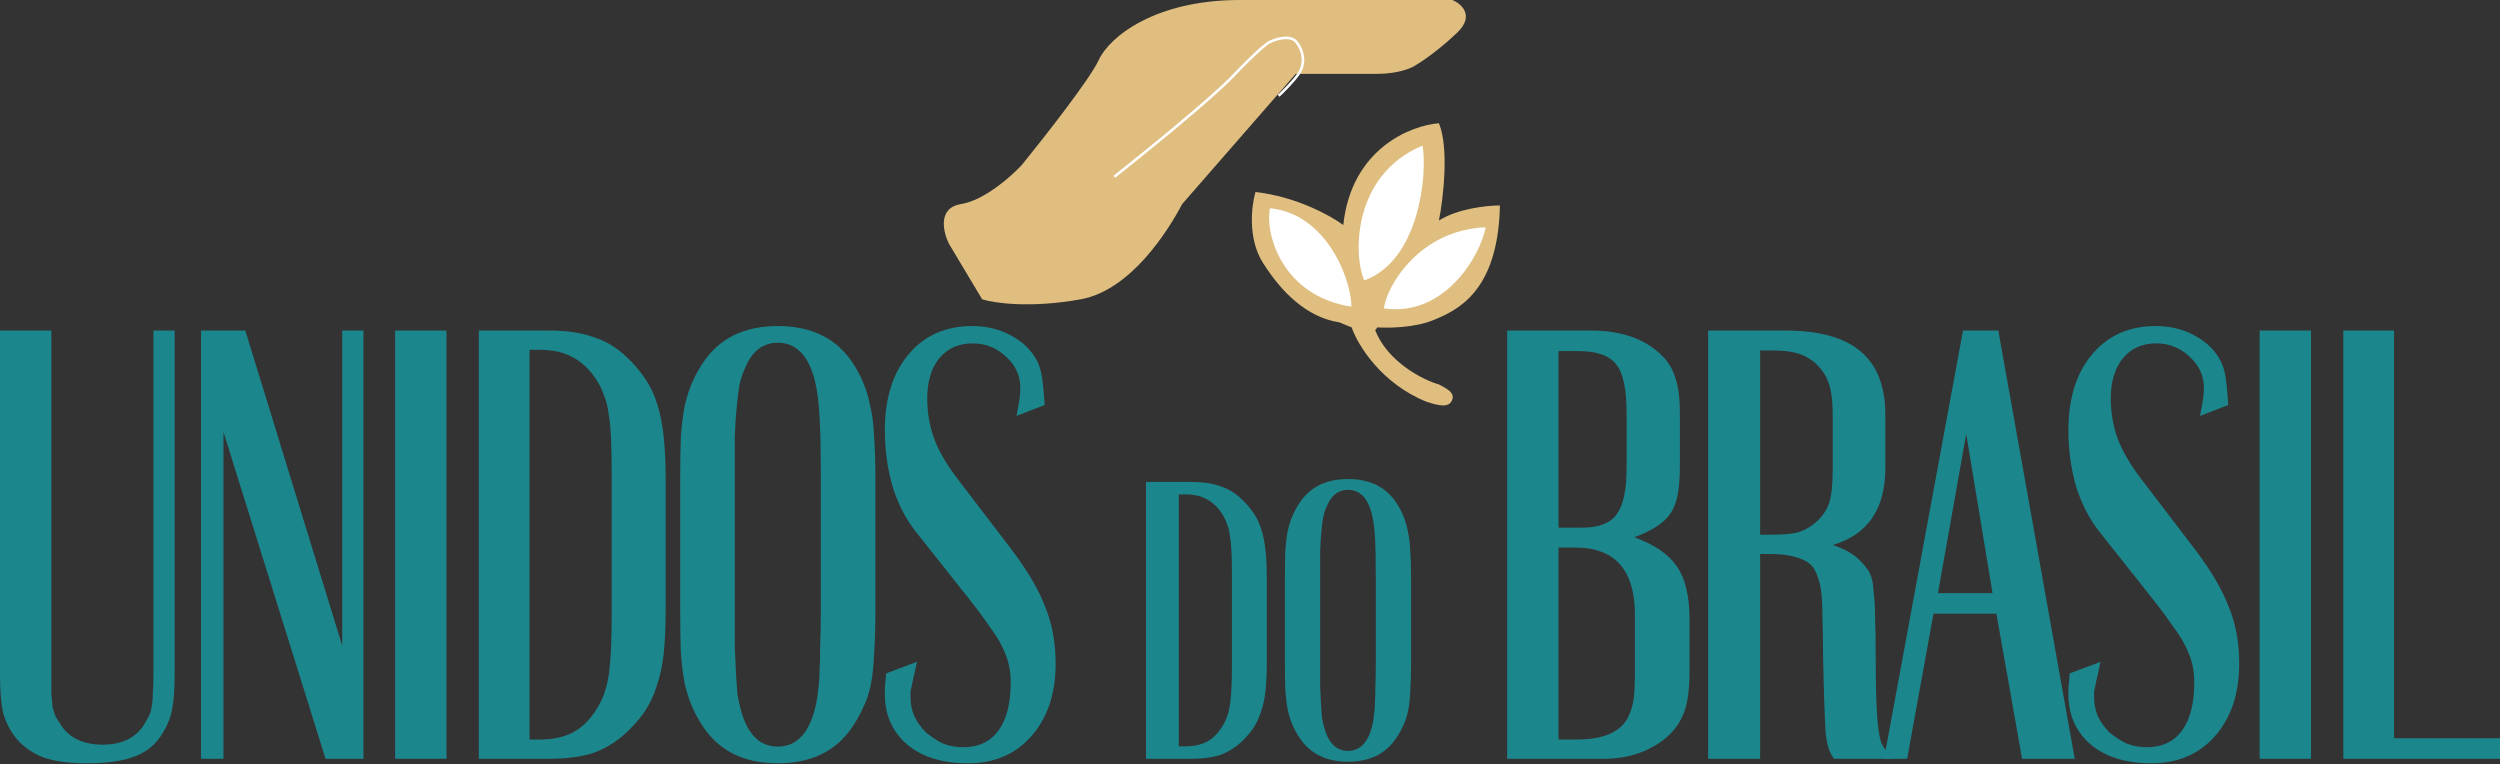<svg width="1920" height="587" viewBox="0 0 1920 587" fill="none" xmlns="http://www.w3.org/2000/svg">
<rect x="0" y="0" width="1920" height="587" fill="#333333" stroke="none"/>
<path d="M0 253.854H39.448V517.166C39.448 523.741 39.448 529.001 39.448 532.945C39.776 536.89 40.105 540.342 40.434 543.3C41.091 545.93 41.913 548.396 42.899 550.697C44.214 552.669 45.693 554.97 47.337 557.6C53.912 567.133 64.431 571.9 78.895 571.9C93.031 571.9 103.385 567.133 109.96 557.6C111.604 554.97 112.919 552.669 113.905 550.697C115.22 548.396 116.042 545.93 116.37 543.3C117.028 540.342 117.356 536.89 117.356 532.945C117.685 529.001 117.85 523.741 117.85 517.166V253.854H134.122V517.166C134.122 529.658 133.464 538.862 132.149 544.78C131.163 550.697 128.862 556.614 125.246 562.531C120.315 571.078 113.247 577.159 104.043 580.775C94.838 584.391 82.347 586.199 66.568 586.199C53.09 586.199 42.077 584.72 33.53 581.762C24.983 578.474 17.916 573.543 12.327 566.969C7.725 561.052 4.438 554.641 2.465 547.738C0.822 540.835 0 530.644 0 517.166V253.854Z" fill="#1C868D"/>
<path d="M154.366 253.854H188.389L262.846 495.963V253.854H279.118V582.748H250.026L171.624 331.763V582.748H154.366V253.854Z" fill="#1C868D"/>
<path d="M303.457 253.854H342.905V582.748H303.457V253.854Z" fill="#1C868D"/>
<path d="M367.729 253.854H421.476C434.954 253.854 446.295 255.498 455.5 258.785C465.033 261.743 473.58 266.839 481.141 274.071C486.729 279.33 491.496 284.919 495.44 290.836C499.385 296.424 502.508 302.999 504.809 310.56C507.11 317.792 508.754 326.174 509.74 335.708C510.726 344.912 511.219 355.596 511.219 367.759V468.843C511.219 481.335 510.726 492.347 509.74 501.88C508.754 511.085 506.946 519.467 504.316 527.028C502.015 534.26 498.892 540.835 494.947 546.752C491.003 552.34 486.236 557.764 480.648 563.024C473.087 569.927 464.704 575.023 455.5 578.31C446.295 581.269 434.79 582.748 420.983 582.748H367.729V253.854ZM414.573 567.955C425.421 567.955 434.461 565.818 441.693 561.545C448.925 557.271 455.171 550.368 460.431 540.835C462.403 537.219 463.882 533.603 464.869 529.987C466.183 526.042 467.17 521.44 467.827 516.18C468.485 510.92 468.978 504.675 469.306 497.443C469.635 490.21 469.799 481.17 469.799 470.322V366.279C469.799 354.445 469.635 344.748 469.306 337.187C468.978 329.297 468.32 322.723 467.334 317.463C466.677 311.875 465.526 307.272 463.882 303.656C462.567 299.712 460.759 295.931 458.458 292.315C453.199 284.097 447.117 278.18 440.214 274.564C433.31 270.619 424.764 268.647 414.573 268.647H406.683V567.955H414.573Z" fill="#1C868D"/>
<path d="M522.403 367.759C522.403 354.938 522.567 344.09 522.896 335.214C523.553 326.339 524.539 318.449 525.854 311.546C527.498 304.643 529.47 298.561 531.771 293.301C534.073 288.042 537.031 282.782 540.647 277.522C553.139 259.442 572.041 250.402 597.353 250.402C622.665 250.402 641.567 259.442 654.059 277.522C657.675 282.782 660.633 288.206 662.935 293.795C665.236 299.054 667.044 305.136 668.359 312.039C670.002 318.614 670.988 326.503 671.317 335.708C671.975 344.583 672.303 355.267 672.303 367.759V468.843C672.303 481.664 671.975 492.676 671.317 501.88C670.988 510.756 670.167 518.646 668.852 525.549C667.537 532.123 665.564 538.041 662.935 543.3C660.633 548.56 657.675 553.82 654.059 559.079C641.567 577.159 622.665 586.199 597.353 586.199C572.041 586.199 553.139 577.159 540.647 559.079C537.031 553.82 534.073 548.56 531.771 543.3C529.47 538.041 527.498 531.959 525.854 525.056C524.539 518.152 523.553 510.263 522.896 501.387C522.567 492.512 522.403 481.664 522.403 468.843V367.759ZM630.39 367.759C630.39 346.063 630.062 329.955 629.404 319.435C628.747 308.587 627.596 299.712 625.952 292.808C621.022 273.085 611.488 263.223 597.353 263.223C585.519 263.223 576.972 270.126 571.712 283.933C570.068 287.549 568.754 291.658 567.767 296.26C567.11 300.533 566.452 305.958 565.795 312.532C565.137 318.778 564.644 326.339 564.316 335.214C564.316 344.09 564.316 354.938 564.316 367.759V468.843C564.316 480.02 564.316 489.553 564.316 497.443C564.644 505.332 564.973 512.235 565.302 518.152C565.631 523.741 565.959 528.672 566.288 532.945C566.946 536.89 567.767 540.67 568.754 544.286C573.684 563.682 583.218 573.379 597.353 573.379C612.475 573.379 622.336 562.202 626.939 539.849C627.596 536.561 628.089 532.945 628.418 529.001C629.075 525.056 629.404 520.454 629.404 515.194C629.733 509.934 629.897 503.688 629.897 496.456C630.226 488.896 630.39 479.691 630.39 468.843V367.759Z" fill="#1C868D"/>
<path d="M704.22 508.291C703.233 512.893 702.412 516.673 701.754 519.632C701.097 522.262 700.604 524.563 700.275 526.535C699.946 528.179 699.617 529.658 699.289 530.973C699.289 532.288 699.289 533.767 699.289 535.411C699.289 540.67 700.275 545.601 702.247 550.204C704.548 554.806 707.507 558.915 711.123 562.531C715.068 565.818 719.341 568.612 723.943 570.914C728.874 572.886 734.134 573.872 739.722 573.872C751.557 573.872 760.597 569.599 766.843 561.052C773.088 552.505 776.211 540.177 776.211 524.07C776.211 519.139 775.718 514.536 774.732 510.263C773.746 505.989 772.102 501.552 769.801 496.949C767.5 492.018 764.213 486.759 759.939 481.17C755.995 475.253 750.899 468.35 744.653 460.46L703.233 408.192C695.673 398.659 689.756 387.154 685.482 373.676C681.537 359.869 679.565 345.405 679.565 330.284C679.565 305.958 685.646 286.562 697.809 272.098C709.972 257.634 726.245 250.402 746.626 250.402C757.803 250.402 767.829 252.868 776.705 257.799C785.909 262.73 792.648 269.469 796.921 278.016C798.565 281.632 799.716 285.741 800.373 290.343C801.031 294.616 801.688 301.52 802.345 311.053L780.649 319.435C781.964 312.861 782.786 308.259 783.115 305.629C783.444 302.999 783.608 300.369 783.608 297.739C783.608 288.535 779.992 280.645 772.76 274.071C765.528 267.167 756.981 263.716 747.119 263.716C736.271 263.716 727.724 267.496 721.478 275.057C715.232 282.618 712.109 292.973 712.109 306.122C712.109 316.97 713.917 327.325 717.533 337.187C721.149 346.72 727.231 357.075 735.778 368.252L777.198 422.492C789.361 438.6 797.908 453.228 802.839 466.378C808.098 479.198 810.728 493.662 810.728 509.77C810.728 532.781 804.482 551.354 791.99 565.49C779.827 579.296 763.555 586.199 743.174 586.199C723.779 586.199 708.329 581.433 696.823 571.9C685.318 562.038 679.565 549.053 679.565 532.945C679.565 532.288 679.565 530.644 679.565 528.014C679.894 525.385 680.222 521.769 680.551 517.166L704.22 508.291Z" fill="#1C868D"/>
<path d="M1157.51 253.854H1221.61C1244.62 253.854 1262.54 259.935 1275.36 272.098C1280.94 277.358 1284.72 283.44 1286.7 290.343C1289 296.917 1290.15 305.958 1290.15 317.463V357.897C1290.15 366.115 1289.66 373.183 1288.67 379.1C1287.68 384.688 1285.88 389.619 1283.25 393.893C1280.62 397.837 1277 401.289 1272.4 404.248C1267.8 407.206 1262.04 410 1255.14 412.63C1270.59 418.219 1281.44 425.615 1287.68 434.82C1294.26 444.024 1297.55 457.666 1297.55 475.746V516.18C1297.55 527.357 1296.56 536.397 1294.59 543.3C1292.61 550.204 1289.33 556.285 1284.72 561.545C1278.81 568.119 1271.08 573.379 1261.55 577.324C1252.35 580.94 1242.48 582.748 1231.96 582.748H1157.51V253.854ZM1210.76 567.955C1231.8 567.955 1245.11 562.038 1250.7 550.204C1252.67 545.93 1253.99 541.492 1254.65 536.89C1255.3 532.288 1255.63 525.056 1255.63 515.194V472.295C1255.63 437.778 1240.35 420.52 1209.77 420.52H1196.95V567.955H1210.76ZM1215.2 405.234C1227.69 405.234 1236.4 401.947 1241.33 395.372C1246.59 388.469 1249.22 376.634 1249.22 359.869V316.97C1249.22 298.89 1246.59 286.562 1241.33 279.988C1236.07 273.085 1226.38 269.633 1212.24 269.633H1196.95V405.234H1215.2Z" fill="#1C868D"/>
<path d="M1311.85 253.854H1371.02C1397.32 253.854 1416.71 259.278 1429.21 270.126C1441.7 280.645 1447.94 296.917 1447.94 318.942V359.376C1447.94 390.934 1434.47 410.658 1407.51 418.547C1414.41 420.849 1419.84 423.478 1423.78 426.437C1427.73 429.395 1431.34 433.176 1434.63 437.778C1435.94 439.75 1436.93 442.052 1437.59 444.681C1438.25 446.983 1438.74 450.599 1439.07 455.529C1439.72 460.132 1440.05 466.542 1440.05 474.76C1440.38 482.65 1440.55 493.169 1440.55 506.318C1440.55 519.467 1440.71 530.315 1441.04 538.862C1441.37 547.081 1441.86 553.82 1442.52 559.079C1443.18 564.339 1444 568.284 1444.98 570.914C1446.3 573.543 1447.78 575.68 1449.42 577.324C1450.41 578.639 1452.05 580.447 1454.35 582.748H1408.5C1406.85 580.447 1405.54 577.981 1404.55 575.351C1403.56 572.393 1402.74 568.284 1402.09 563.024C1401.76 557.436 1401.43 550.039 1401.1 540.835C1400.77 531.302 1400.44 518.81 1400.11 503.36C1400.11 491.197 1399.95 481.17 1399.62 473.281C1399.62 465.391 1399.29 458.981 1398.63 454.05C1397.98 449.119 1396.99 445.175 1395.68 442.216C1394.69 439.257 1393.37 436.792 1391.73 434.82C1389.1 431.861 1384.99 429.56 1379.4 427.916C1373.81 426.273 1367.24 425.451 1359.68 425.451H1351.79V582.748H1311.85V253.854ZM1359.19 410.658C1368.39 410.658 1375.13 410.165 1379.4 409.179C1384.01 408.192 1388.61 405.891 1393.21 402.275C1398.8 397.673 1402.58 392.578 1404.55 386.989C1406.52 381.401 1407.51 372.854 1407.51 361.348V318.942C1407.51 307.437 1406.36 298.89 1404.06 293.301C1402.09 287.713 1398.47 282.618 1393.21 278.016C1388.61 274.399 1384.01 272.098 1379.4 271.112C1375.13 269.797 1368.39 269.14 1359.19 269.14H1351.79V410.658H1359.19Z" fill="#1C868D"/>
<path d="M1507.59 253.854H1534.71L1593.39 582.748H1552.95L1533.23 471.308H1484.91L1464.69 582.748H1446.94L1507.59 253.854ZM1530.27 455.529L1510.05 333.242L1488.36 455.529H1530.27Z" fill="#1C868D"/>
<path d="M1613.19 508.291C1612.2 512.893 1611.38 516.673 1610.72 519.632C1610.06 522.262 1609.57 524.563 1609.24 526.535C1608.91 528.179 1608.59 529.658 1608.26 530.973C1608.26 532.288 1608.26 533.767 1608.26 535.411C1608.26 540.67 1609.24 545.601 1611.22 550.204C1613.52 554.806 1616.47 558.915 1620.09 562.531C1624.04 565.818 1628.31 568.612 1632.91 570.914C1637.84 572.886 1643.1 573.872 1648.69 573.872C1660.52 573.872 1669.56 569.599 1675.81 561.052C1682.06 552.505 1685.18 540.177 1685.18 524.07C1685.18 519.139 1684.69 514.536 1683.7 510.263C1682.71 505.989 1681.07 501.552 1678.77 496.949C1676.47 492.018 1673.18 486.759 1668.91 481.17C1664.96 475.253 1659.87 468.35 1653.62 460.46L1612.2 408.192C1604.64 398.659 1598.72 387.154 1594.45 373.676C1590.51 359.869 1588.53 345.405 1588.53 330.284C1588.53 305.958 1594.61 286.562 1606.78 272.098C1618.94 257.634 1635.21 250.402 1655.59 250.402C1666.77 250.402 1676.8 252.868 1685.67 257.799C1694.88 262.73 1701.62 269.469 1705.89 278.016C1707.53 281.632 1708.68 285.741 1709.34 290.343C1710 294.616 1710.66 301.52 1711.31 311.053L1689.62 319.435C1690.93 312.861 1691.75 308.259 1692.08 305.629C1692.41 302.999 1692.58 300.369 1692.58 297.739C1692.58 288.535 1688.96 280.645 1681.73 274.071C1674.5 267.167 1665.95 263.716 1656.09 263.716C1645.24 263.716 1636.69 267.496 1630.45 275.057C1624.2 282.618 1621.08 292.973 1621.08 306.122C1621.08 316.97 1622.88 327.325 1626.5 337.187C1630.12 346.72 1636.2 357.075 1644.75 368.252L1686.17 422.492C1698.33 438.6 1706.88 453.228 1711.81 466.378C1717.07 479.198 1719.7 493.662 1719.7 509.77C1719.7 532.781 1713.45 551.354 1700.96 565.49C1688.8 579.296 1672.52 586.199 1652.14 586.199C1632.75 586.199 1617.3 581.433 1605.79 571.9C1594.29 562.038 1588.53 549.053 1588.53 532.945C1588.53 532.288 1588.53 530.644 1588.53 528.014C1588.86 525.385 1589.19 521.768 1589.52 517.166L1613.19 508.291Z" fill="#1C868D"/>
<path d="M1735.41 253.854H1774.86V582.748H1735.41V253.854Z" fill="#1C868D"/>
<path d="M1799.68 253.854H1838.64V566.969H1920V582.748H1799.68V253.854Z" fill="#1C868D"/>
<path d="M880.129 370.13H914.874C923.587 370.13 930.919 371.192 936.869 373.317C943.032 375.23 948.557 378.524 953.445 383.199C957.058 386.599 960.139 390.212 962.689 394.037C965.24 397.65 967.258 401.9 968.746 406.788C970.234 411.463 971.296 416.882 971.934 423.045C972.571 428.995 972.89 435.902 972.89 443.765V509.112C972.89 517.188 972.571 524.307 971.934 530.47C971.296 536.42 970.127 541.839 968.427 546.727C966.94 551.402 964.921 555.653 962.371 559.478C959.821 563.09 956.739 566.597 953.126 569.997C948.239 574.46 942.82 577.754 936.869 579.879C930.919 581.792 923.481 582.748 914.555 582.748H880.129V370.13ZM910.412 573.185C917.424 573.185 923.268 571.803 927.944 569.041C932.619 566.278 936.657 561.815 940.057 555.653C941.332 553.315 942.288 550.977 942.926 548.64C943.776 546.089 944.413 543.114 944.838 539.714C945.263 536.314 945.582 532.276 945.795 527.601C946.007 522.926 946.114 517.082 946.114 510.069V442.809C946.114 435.158 946.007 428.889 945.795 424.001C945.582 418.901 945.157 414.651 944.52 411.251C944.095 407.638 943.351 404.663 942.288 402.325C941.438 399.775 940.269 397.331 938.782 394.993C935.382 389.681 931.45 385.855 926.987 383.518C922.525 380.968 916.999 379.693 910.412 379.693H905.311V573.185H910.412Z" fill="#1C868D"/>
<path d="M986.806 443.765C986.806 435.477 986.913 428.464 987.125 422.726C987.55 416.988 988.188 411.888 989.038 407.425C990.1 402.963 991.375 399.031 992.863 395.631C994.35 392.231 996.263 388.831 998.601 385.43C1006.68 373.742 1018.9 367.898 1035.26 367.898C1051.62 367.898 1063.84 373.742 1071.92 385.43C1074.25 388.831 1076.17 392.337 1077.66 395.95C1079.14 399.35 1080.31 403.281 1081.16 407.744C1082.22 411.994 1082.86 417.095 1083.07 423.045C1083.5 428.783 1083.71 435.689 1083.71 443.765V509.112C1083.71 517.4 1083.5 524.52 1083.07 530.47C1082.86 536.208 1082.33 541.308 1081.48 545.771C1080.63 550.021 1079.36 553.846 1077.66 557.246C1076.17 560.647 1074.25 564.047 1071.92 567.447C1063.84 579.135 1051.62 584.979 1035.26 584.979C1018.9 584.979 1006.68 579.135 998.601 567.447C996.263 564.047 994.35 560.647 992.863 557.246C991.375 553.846 990.1 549.915 989.038 545.452C988.188 540.989 987.55 535.889 987.125 530.151C986.913 524.413 986.806 517.4 986.806 509.112V443.765ZM1056.62 443.765C1056.62 429.739 1056.4 419.326 1055.98 412.526C1055.55 405.513 1054.81 399.775 1053.75 395.312C1050.56 382.561 1044.4 376.186 1035.26 376.186C1027.61 376.186 1022.08 380.649 1018.68 389.574C1017.62 391.912 1016.77 394.568 1016.13 397.544C1015.71 400.306 1015.28 403.813 1014.86 408.063C1014.43 412.101 1014.11 416.988 1013.9 422.726C1013.9 428.464 1013.9 435.477 1013.9 443.765V509.112C1013.9 516.338 1013.9 522.501 1013.9 527.601C1014.11 532.701 1014.33 537.164 1014.54 540.989C1014.75 544.602 1014.96 547.79 1015.18 550.552C1015.6 553.102 1016.13 555.546 1016.77 557.884C1019.96 570.422 1026.12 576.691 1035.26 576.691C1045.03 576.691 1051.41 569.466 1054.39 555.015C1054.81 552.89 1055.13 550.552 1055.34 548.002C1055.77 545.452 1055.98 542.477 1055.98 539.077C1056.19 535.676 1056.3 531.639 1056.3 526.963C1056.51 522.076 1056.62 516.125 1056.62 509.112V443.765Z" fill="#1C868D"/>
<path d="M1114.55 308.576C1111.07 314.144 1100.09 309.865 1095.65 308.576C1061.28 294.829 1042.81 265.329 1038.08 251.439L1028.63 247.573C1003.72 243.706 984.384 224.804 969.777 201.605C958.092 183.046 961.185 157.786 964.192 147.475C995.467 150.912 1022.19 165.805 1031.64 172.822C1037.83 114.396 1083.19 96.353 1105.1 94.634C1113.01 113.88 1108.4 152.487 1105.1 169.385C1119.54 160.106 1142.33 157.786 1151.93 157.786C1150.64 224.804 1118.42 238.551 1100.81 245.854C1086.71 251.697 1066.29 252.012 1057.85 251.439L1056.13 253.587C1065.75 277.988 1092.79 291.822 1105.1 295.258C1110.26 298.122 1118.85 301.702 1114.55 308.576Z" fill="#DFBE80"/>
<path d="M1062.82 236.833C1065.25 218.933 1090.49 176.602 1141.01 174.54C1137 196.164 1109.56 243.706 1062.82 236.833Z" fill="white"/>
<path d="M975.304 159.934C971.437 180.268 984.977 227.295 1037.9 235.544C1037.62 213.491 1018.26 164.058 975.304 159.934Z" fill="white"/>
<path d="M1047.78 215.353C1039.05 195.448 1038.91 134.158 1092.53 111.818C1096.39 134.731 1089.71 200.231 1047.78 215.353Z" fill="white"/>
<path d="M728.842 187.311L754.302 229.866C763.395 232.775 791.255 236.849 829.954 229.866C868.653 222.882 897.344 176.764 907.891 156.76L995.079 56.739H1057.27C1073.57 56.739 1083.95 52.374 1087.1 50.192C1092.07 47.282 1105.43 38.19 1119.1 25.096C1132.78 12.002 1122.38 2.91 1115.47 0H952.161C887.42 0 852.14 28.006 843.775 46.191C837.082 60.74 801.705 105.84 784.854 126.572C776.731 135.422 755.975 153.85 737.935 156.76C719.895 159.669 724.356 178.34 728.842 187.311Z" fill="#DFBE80"/>
<path d="M855.784 135.765C879.426 117.094 930.854 75.388 947.44 57.93C964.025 40.472 972.536 33.683 974.718 32.471C979.81 29.925 991.158 26.36 995.813 32.471C1001.63 40.108 1002.36 49.565 997.268 56.839C993.194 62.659 985.387 70.418 981.992 73.57" stroke="white" stroke-width="2"/>
</svg>
